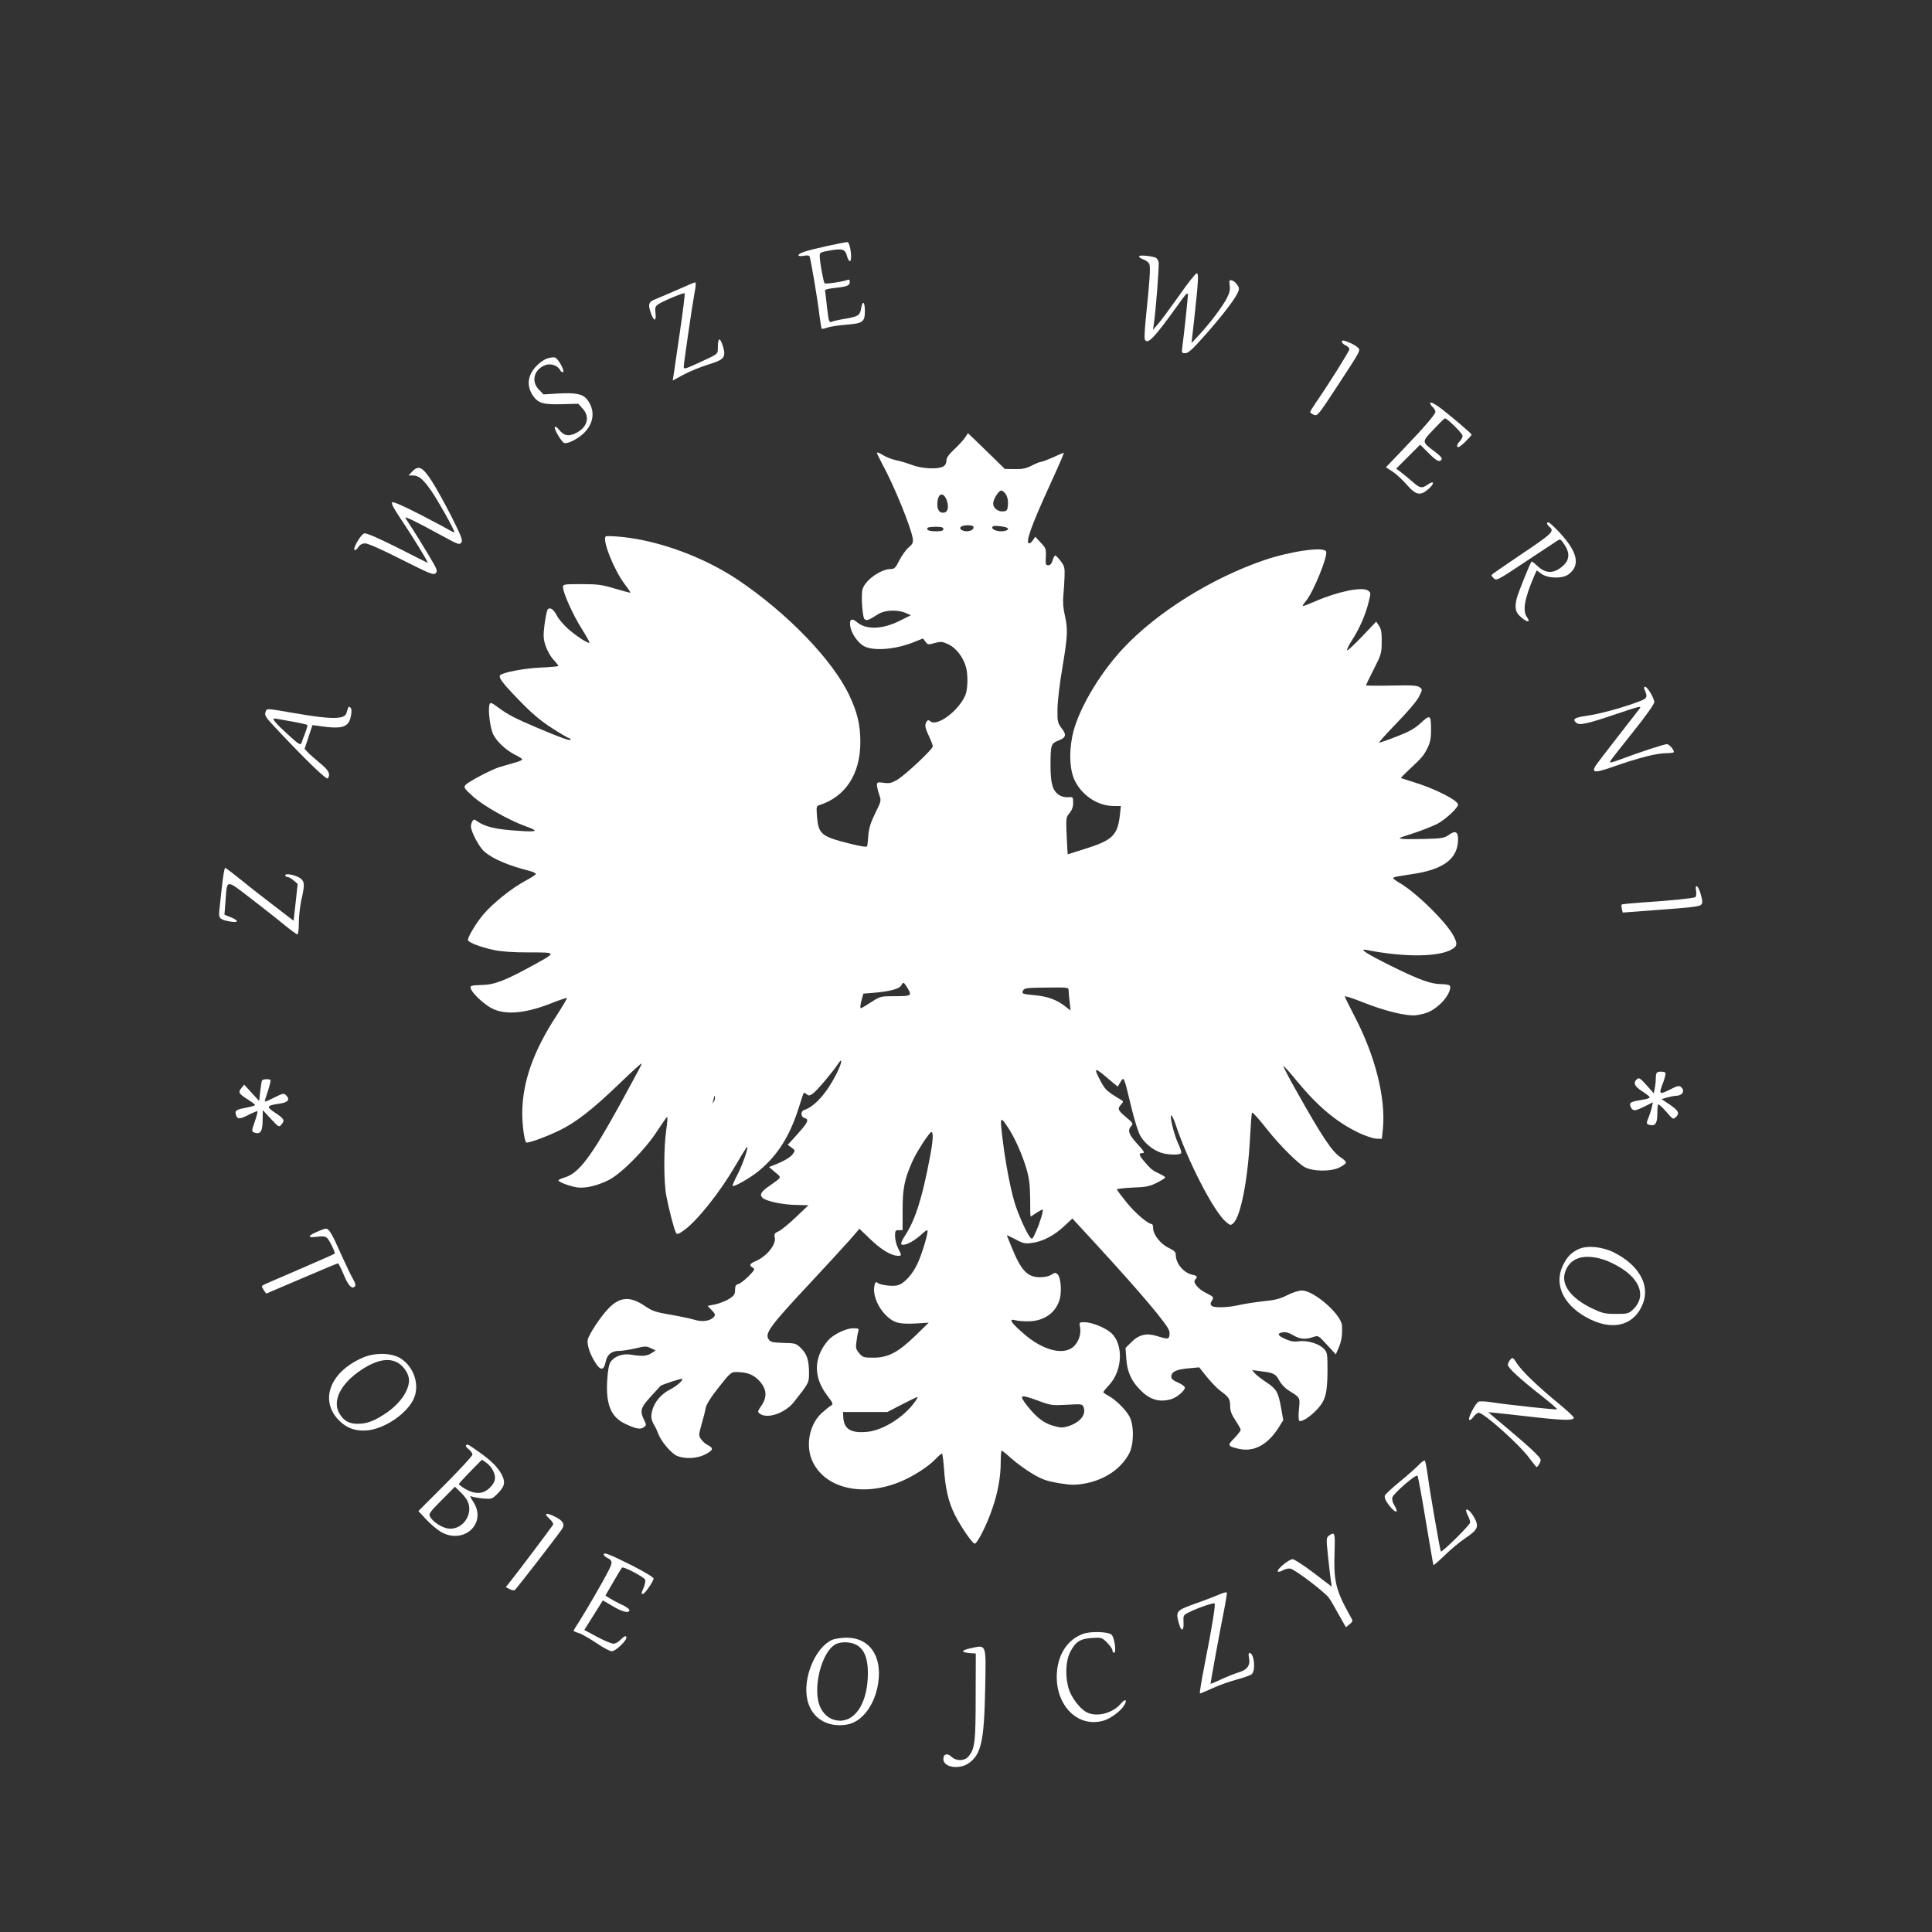 <?xml version="1.0" standalone="no"?>
<!DOCTYPE svg PUBLIC "-//W3C//DTD SVG 20010904//EN"
 "http://www.w3.org/TR/2001/REC-SVG-20010904/DTD/svg10.dtd">
<svg version="1.0" xmlns="http://www.w3.org/2000/svg"
 width="1280pt" height="1280pt" viewBox="0 0 1280 1280"
 preserveAspectRatio="xMidYMid meet">
<rect x="0" y="0" width="1280" height="1280" fill="#333333" stroke="none"/>
<g transform="translate(0,1280) scale(0.1,-0.1)"
fill="#ffffff" stroke="none">
<path d="M5475 11169 c-139 -31 -185 -46 -185 -61 0 -5 15 -6 34 -3 18 4 36 3
39 -2 7 -12 53 -279 66 -392 6 -46 13 -86 15 -89 3 -2 20 1 38 8 18 6 75 15
127 19 109 9 121 18 121 92 0 59 -15 72 -24 20 -8 -50 -18 -57 -101 -72 -39
-6 -80 -15 -92 -20 -20 -8 -22 -4 -34 96 -6 58 -12 108 -13 112 -1 5 27 11 62
15 85 9 102 16 102 40 0 15 -4 18 -17 13 -31 -12 -143 -28 -150 -22 -7 8 -32
141 -32 179 -1 25 3 27 70 39 82 14 99 8 111 -39 5 -18 13 -32 18 -32 19 0 4
121 -15 126 -5 1 -68 -11 -140 -27z"/>
<path d="M7547 11103 c-3 -5 9 -15 28 -22 19 -6 37 -21 40 -32 8 -23 2 -105
-21 -332 -9 -81 -13 -155 -10 -163 16 -43 60 2 219 224 51 72 67 89 67 71 0
-27 -26 -268 -36 -341 -6 -46 -6 -48 19 -48 19 0 47 25 125 113 113 127 197
236 220 283 14 30 14 35 -1 57 -9 13 -24 27 -35 29 -18 5 -19 1 -15 -33 4 -27
-1 -50 -17 -81 -28 -56 -115 -171 -182 -243 l-54 -58 17 149 c29 268 32 314
17 313 -7 0 -60 -67 -118 -150 -58 -82 -120 -166 -138 -186 l-33 -38 5 35 c14
93 37 393 32 414 -3 13 -12 26 -20 29 -30 12 -104 18 -109 10z"/>
<path d="M4490 10881 c-58 -25 -124 -54 -147 -63 -47 -18 -52 -34 -29 -97 19
-52 35 -50 29 2 -5 38 -2 47 18 61 30 21 170 79 175 73 3 -3 -11 -117 -31
-253 -20 -137 -39 -266 -42 -287 l-6 -38 74 40 c41 22 114 51 162 66 106 32
119 48 96 123 -19 59 -32 57 -33 -5 -1 -53 11 -43 -138 -112 -80 -36 -88 -38
-88 -21 0 23 56 405 70 481 12 62 12 79 3 78 -5 -1 -55 -22 -113 -48z"/>
<path d="M8890 10537 c0 -8 11 -19 25 -25 14 -6 25 -18 25 -26 0 -12 -134
-226 -223 -355 -20 -29 -37 -57 -37 -61 0 -4 11 -12 24 -18 24 -10 29 -4 153
185 166 254 159 241 136 263 -10 9 -37 25 -60 33 -34 14 -43 14 -43 4z"/>
<path d="M3625 10425 c-23 -8 -56 -32 -76 -55 -55 -61 -61 -129 -17 -193 34
-48 66 -58 189 -55 l110 3 30 -33 c50 -55 30 -125 -47 -162 -48 -24 -79 -17
-112 25 -11 14 -23 21 -26 16 -8 -12 44 -99 62 -106 23 -8 96 30 135 70 64 66
70 150 17 218 -29 37 -74 46 -189 40 l-100 -6 -30 31 c-53 53 -35 132 39 162
36 15 84 0 101 -32 5 -10 14 -16 20 -13 11 8 -29 83 -51 95 -9 5 -32 2 -55 -5z"/>
<path d="M9476 10132 c-3 -5 3 -17 14 -27 11 -10 20 -25 20 -33 0 -17 -74
-103 -222 -257 l-106 -111 42 -27 c24 -15 66 -54 95 -87 63 -72 91 -77 146
-29 41 36 37 59 -5 29 -40 -28 -53 -26 -107 23 -27 23 -61 51 -76 62 l-27 20
79 79 80 80 47 -47 c58 -59 78 -71 93 -54 8 10 -1 22 -37 50 -95 72 -94 66
-17 149 38 40 72 74 77 76 12 5 118 -99 118 -116 0 -9 -9 -26 -21 -38 -12 -12
-18 -28 -14 -34 5 -8 22 3 51 31 24 24 44 46 44 49 0 8 -155 139 -218 185 -28
20 -53 32 -56 27z"/>
<path d="M6395 9903 c-10 -16 -42 -51 -71 -78 -39 -37 -54 -58 -54 -78 0 -17
-8 -31 -22 -38 -36 -20 -145 -14 -207 11 -30 11 -77 26 -105 31 -28 6 -68 22
-88 35 -21 13 -38 20 -38 14 0 -5 16 -38 34 -72 76 -137 192 -421 203 -495 4
-27 0 -37 -26 -59 -18 -15 -45 -53 -62 -85 -25 -50 -33 -59 -57 -59 -68 0
-173 -76 -188 -136 -10 -39 0 -182 13 -195 14 -14 26 -9 93 33 42 27 127 30
180 7 l35 -15 -72 -36 c-115 -58 -223 -62 -284 -11 -37 32 -54 20 -45 -30 8
-42 41 -93 79 -121 56 -42 210 -33 342 20 l60 24 16 -21 c16 -21 19 -22 62 -9
42 11 50 10 93 -10 50 -25 96 -85 114 -150 14 -51 12 -145 -4 -185 -44 -104
-187 -211 -232 -174 -13 10 -17 10 -25 -2 -14 -22 -11 -40 16 -97 14 -30 25
-60 25 -67 0 -19 -182 -189 -235 -221 -38 -22 -54 -26 -91 -20 -41 5 -44 4
-44 -17 1 -12 7 -40 15 -62 14 -39 14 -42 -26 -122 -30 -61 -42 -99 -46 -145
-2 -35 -6 -68 -8 -74 -2 -8 -39 -2 -112 16 -192 48 -210 63 -220 179 -5 63 -4
71 13 76 175 55 274 206 274 418 0 116 -20 198 -74 312 -111 234 -412 545
-738 764 -220 147 -511 256 -761 283 -59 6 -110 8 -114 4 -24 -24 55 -223 125
-315 23 -30 40 -56 39 -58 -2 -1 -47 11 -102 27 -86 26 -114 30 -222 30 -117
0 -123 -1 -123 -20 0 -37 66 -184 123 -274 31 -49 55 -92 52 -94 -8 -8 -90 46
-144 94 -28 26 -61 64 -72 86 -21 41 -44 57 -60 41 -5 -5 -14 -49 -21 -97 -9
-77 -9 -95 6 -143 10 -30 33 -72 52 -93 19 -20 34 -40 34 -42 0 -3 -55 -8
-122 -11 -107 -5 -246 -32 -264 -50 -14 -14 15 -53 124 -165 87 -90 143 -137
219 -186 56 -36 107 -66 113 -66 5 0 10 -4 10 -10 0 -11 -67 13 -220 78 -146
62 -197 88 -258 134 -43 32 -53 36 -58 23 -13 -32 3 -159 24 -201 25 -50 88
-107 147 -136 25 -12 45 -25 45 -30 0 -4 -26 -15 -57 -23 -32 -9 -74 -21 -93
-27 -51 -15 -205 -96 -224 -117 -16 -18 -13 -22 48 -78 66 -60 240 -159 351
-198 86 -31 77 -38 -40 -30 -163 10 -230 26 -288 67 -14 11 -19 10 -27 -2 -5
-8 -10 -24 -10 -35 0 -35 56 -140 90 -168 56 -48 157 -91 298 -127 23 -6 42
-15 42 -20 0 -5 -31 -25 -68 -45 -91 -48 -218 -150 -281 -225 -47 -56 -101
-146 -101 -168 0 -15 89 -49 172 -66 51 -11 130 -16 235 -16 184 0 184 2 18
-89 -183 -100 -249 -125 -335 -127 -67 -2 -75 -4 -72 -20 5 -26 67 -89 124
-125 87 -56 223 -49 405 22 57 23 106 39 109 37 2 -3 -28 -54 -67 -114 -156
-238 -228 -443 -229 -650 0 -77 14 -181 26 -193 8 -8 128 35 219 79 110 53
225 143 398 310 81 78 147 138 147 134 0 -11 1 -8 -144 -274 -190 -345 -271
-453 -365 -481 -22 -7 -41 -15 -41 -19 0 -12 77 -40 125 -47 56 -7 135 12 210
50 83 43 243 204 320 325 33 50 62 92 65 92 4 0 1 -39 -6 -87 -17 -117 -17
-340 0 -433 16 -86 53 -229 65 -249 7 -11 18 -7 54 19 86 62 236 250 338 425
32 55 65 109 73 120 26 35 -19 -102 -59 -179 -20 -38 -34 -71 -31 -73 8 -9
122 56 174 100 124 103 202 226 262 412 17 55 33 102 35 104 3 2 12 -2 20 -9
13 -11 20 -10 43 7 26 19 130 142 163 193 35 52 28 10 -10 -66 -63 -125 -144
-216 -213 -238 -25 -8 -23 -47 2 -53 32 -9 24 -28 -45 -105 l-66 -73 25 -18
c24 -17 25 -20 10 -41 -14 -22 -59 -49 -129 -76 l-30 -12 40 -34 c45 -38 48
-30 -39 -92 -53 -36 -65 -57 -45 -77 22 -23 135 -47 224 -48 l81 -2 -84 -80
c-46 -44 -98 -86 -114 -93 -26 -11 -30 -17 -25 -42 10 -46 -55 -125 -126 -155
-41 -17 -46 -29 -19 -44 15 -9 12 -15 -28 -56 -25 -25 -55 -48 -67 -52 -18 -4
-23 -12 -23 -39 0 -28 -6 -38 -37 -58 -21 -14 -62 -30 -91 -37 l-54 -11 28
-29 c22 -23 25 -31 14 -43 -22 -28 -76 -36 -128 -20 -26 8 -98 23 -161 34 -96
16 -121 25 -165 55 -99 68 -166 65 -241 -10 -52 -52 -133 -174 -141 -211 -6
-34 14 -95 51 -153 33 -53 56 -51 67 4 10 51 39 75 90 75 22 0 71 8 109 17 63
15 73 15 101 1 l32 -15 -28 -18 c-29 -20 -61 -22 -136 -10 -55 9 -111 -11
-135 -49 -11 -16 -18 -56 -22 -120 -10 -161 25 -245 119 -289 71 -34 101 -39
123 -23 18 13 18 15 2 49 -29 60 -23 81 45 155 34 37 62 68 64 70 5 7 139 51
143 47 9 -9 -35 -48 -80 -71 -58 -29 -104 -83 -118 -140 -11 -42 -7 -63 18
-104 5 -8 15 -30 22 -49 19 -51 87 -131 125 -147 51 -21 132 -18 184 9 55 28
60 42 21 62 -17 8 -38 27 -47 41 -16 23 -15 29 4 97 12 40 24 88 27 108 5 24
33 70 87 138 75 95 82 101 116 101 74 -1 115 -17 155 -61 47 -53 51 -104 11
-163 -26 -37 -26 -40 -9 -53 49 -35 165 4 223 76 100 126 102 129 102 194 0
85 -14 127 -54 166 -32 31 -37 32 -115 34 -69 2 -85 5 -97 21 -30 41 4 87 272
374 109 117 228 246 264 287 l64 74 72 -69 c71 -69 138 -109 182 -110 27 0 27
1 2 50 -11 22 -20 57 -20 80 0 36 2 40 25 40 l25 0 0 134 c0 141 12 203 65
322 27 61 113 194 126 194 14 0 11 -61 -12 -177 -48 -255 -95 -404 -159 -503
-38 -59 -39 -74 -3 -65 30 7 74 35 115 73 15 14 30 24 32 21 9 -9 -33 -150
-64 -218 -35 -76 -90 -136 -135 -147 -33 -8 -114 2 -131 17 -10 8 -15 5 -20
-15 -15 -61 22 -152 85 -209 47 -43 84 -51 193 -45 l81 5 -89 -87 c-114 -110
-180 -145 -277 -145 -64 0 -71 2 -94 29 -22 26 -25 36 -19 75 3 25 8 56 12 69
6 20 3 22 -33 22 -49 0 -134 -42 -168 -82 -95 -112 -97 -240 -7 -360 42 -56
44 -61 27 -71 -10 -5 -38 -28 -62 -50 -83 -76 -109 -222 -57 -325 86 -174 328
-229 571 -132 88 35 194 103 242 154 19 20 38 36 42 36 3 0 9 -44 13 -97 9
-136 30 -224 71 -307 40 -79 113 -187 132 -193 15 -5 81 124 117 231 37 106
56 212 56 307 0 43 3 79 6 79 3 0 33 -24 66 -54 34 -30 96 -75 138 -100 65
-38 93 -48 173 -62 80 -13 107 -14 167 -4 136 23 247 97 302 202 31 61 32 186
1 243 -24 46 -95 115 -142 139 -17 9 -31 19 -31 23 0 3 18 25 39 48 88 95 95
266 15 342 -39 36 -129 73 -180 73 -34 0 -35 -1 -28 -34 8 -47 -11 -100 -47
-131 -68 -56 -205 -19 -329 91 -83 72 -100 100 -53 87 15 -4 55 -8 88 -7 102
1 182 58 206 147 14 53 7 143 -13 163 -14 14 -18 14 -42 -1 -16 -11 -46 -17
-75 -17 -85 0 -126 44 -190 202 -17 41 -31 76 -31 77 0 1 26 -12 58 -28 49
-27 64 -30 107 -24 70 8 151 50 215 111 l55 51 163 -177 c294 -320 468 -527
478 -567 4 -13 3 -30 0 -39 -7 -17 -13 -16 -91 7 -61 18 -112 5 -158 -42 l-40
-39 5 -73 c6 -83 31 -142 87 -200 65 -70 130 -90 210 -67 38 11 91 56 91 77 0
8 -20 22 -45 33 -31 13 -45 25 -45 38 0 33 32 49 110 56 l75 7 52 -65 c29 -35
69 -77 90 -92 55 -40 63 -53 63 -100 0 -31 9 -55 35 -94 19 -29 35 -57 35 -63
0 -6 -19 -31 -42 -55 -49 -49 -46 -54 35 -72 96 -20 186 29 257 140 l32 51
-15 85 c-19 103 -30 122 -100 168 -30 20 -62 45 -73 57 l-19 22 59 -8 c84 -10
98 -17 121 -61 11 -21 36 -48 55 -61 88 -56 83 -48 76 -129 -4 -40 -3 -75 2
-77 15 -10 71 25 116 73 58 62 70 106 71 257 0 115 -1 123 -24 147 -32 34
-110 57 -165 50 -31 -5 -55 -1 -89 14 -53 24 -59 37 -19 45 18 4 41 -2 69 -19
46 -27 83 -30 134 -12 33 11 33 11 91 -52 l58 -63 19 44 c19 43 25 84 22 146
-3 73 -185 233 -265 233 -21 0 -63 -13 -98 -31 -47 -24 -82 -33 -157 -40 -53
-6 -125 -17 -161 -25 -78 -18 -168 -20 -183 -5 -9 9 -8 17 1 32 16 25 14 27
-40 54 -52 26 -87 70 -70 87 19 19 14 26 -20 33 -56 12 -108 75 -108 129 0 21
-9 30 -46 48 -54 25 -104 88 -104 130 0 15 -4 28 -8 28 -25 0 -109 71 -166
141 -36 45 -66 84 -66 89 0 4 46 9 103 12 87 3 111 7 160 31 31 16 57 32 57
36 0 4 -17 15 -37 24 -46 21 -58 31 -100 80 -36 41 -41 57 -18 57 23 0 19 8
-35 67 -52 57 -61 85 -35 113 14 15 11 21 -35 59 -55 46 -58 55 -32 84 16 19
16 20 -2 31 -93 56 -103 65 -134 123 -49 93 -43 96 48 18 l65 -54 15 24 c27
46 24 52 75 -159 20 -84 46 -168 60 -191 27 -48 82 -93 134 -111 43 -16 127
-18 136 -4 4 6 -5 34 -19 63 -27 57 -59 187 -46 187 5 0 16 -24 26 -52 80
-245 255 -585 336 -653 29 -24 31 -25 49 -9 48 44 95 278 110 553 5 96 11 177
14 179 4 5 41 -36 110 -123 76 -95 196 -215 240 -238 55 -29 173 -30 229 -2
22 11 41 25 43 31 2 7 -12 21 -30 33 -59 36 -125 135 -298 443 -50 88 -88 162
-86 165 3 2 43 -42 89 -99 140 -170 265 -274 412 -344 43 -20 94 -37 114 -38
l37 -1 7 65 c20 207 -52 491 -193 757 -32 62 -59 117 -59 121 0 5 48 -10 108
-34 154 -62 302 -98 365 -90 70 10 109 28 161 76 44 41 74 99 61 120 -3 5 -29
10 -56 10 -69 0 -148 29 -334 121 -166 83 -217 116 -160 105 255 -50 486 -47
570 8 30 20 31 35 6 84 -47 91 -251 292 -361 354 -22 13 -40 26 -40 30 0 4 15
9 33 12 17 3 66 11 107 17 197 31 289 102 290 227 0 53 -18 62 -62 30 -29 -20
-46 -23 -148 -26 -63 -2 -133 -2 -155 0 -37 3 -33 5 65 36 58 19 131 48 163
64 54 29 137 106 137 127 0 29 -159 109 -300 151 -41 13 -76 24 -78 25 -2 2
23 27 54 56 87 82 94 90 121 142 18 37 24 64 24 113 0 109 -4 113 -67 55 -42
-39 -77 -58 -159 -90 -58 -23 -111 -41 -117 -41 -6 0 46 58 116 130 75 77 135
148 148 176 23 46 23 46 3 61 -16 12 -52 14 -188 11 -92 -2 -167 -1 -167 2 0
2 23 50 52 107 49 96 52 106 52 181 1 60 -3 85 -18 106 l-18 28 -93 -98 c-52
-54 -96 -96 -100 -92 -3 3 10 32 31 64 50 78 90 168 110 249 17 66 17 68 -2
82 -37 28 -202 -6 -350 -71 -44 -19 -80 -33 -83 -31 -2 2 8 18 22 34 48 58
145 295 133 327 -13 34 -233 3 -410 -57 -351 -120 -714 -348 -935 -585 -163
-174 -305 -420 -337 -583 -23 -117 -16 -229 19 -297 50 -98 153 -164 257 -164
l46 0 -7 -65 c-16 -131 -50 -163 -237 -221 -59 -19 -107 -34 -108 -34 -1 0 -4
55 -7 122 -5 119 -5 123 19 151 16 20 24 41 24 68 0 39 -1 40 -34 37 -18 -1
-45 5 -58 14 -44 29 -58 75 -58 195 0 138 3 147 51 166 52 20 57 38 22 83 -26
35 -28 43 -27 128 1 51 15 173 33 275 35 210 37 253 15 348 -10 45 -13 87 -9
128 3 33 7 90 8 126 2 58 -1 70 -26 102 -15 20 -32 37 -36 37 -4 0 -12 -15
-17 -32 -7 -23 -16 -33 -29 -33 -17 0 -19 7 -16 56 2 52 0 59 -34 94 l-36 39
-15 -22 c-8 -12 -19 -22 -25 -22 -28 0 12 115 136 385 80 177 97 215 91 215
-2 0 -33 -13 -69 -30 -37 -16 -73 -30 -80 -30 -8 0 -35 -11 -62 -25 -38 -19
-63 -24 -113 -23 l-65 1 -77 76 c-43 42 -98 95 -123 119 l-44 42 -18 -27z
m269 -378 c11 -17 16 -41 14 -68 -3 -38 -6 -42 -31 -45 -34 -4 -67 22 -67 52
0 28 36 86 54 86 7 0 21 -11 30 -25z m-395 -31 c18 -41 14 -82 -9 -89 -30 -9
-50 12 -50 52 0 69 34 90 59 37z m181 -188 c0 -24 -51 -35 -79 -17 -23 15 -2
31 40 31 27 0 39 -4 39 -14z m223 -3 c17 -10 -6 -23 -42 -23 -40 0 -74 23 -49
34 13 5 77 -2 91 -11z m-423 -8 c0 -11 -12 -15 -49 -15 -47 0 -68 9 -54 24 3
3 28 6 55 6 36 0 48 -4 48 -15z m-240 -3037 c34 -55 30 -58 -78 -58 -98 0 -99
0 -161 -40 -34 -22 -64 -40 -66 -40 -8 0 -6 22 5 61 l10 36 75 6 c102 9 164
26 176 48 13 25 16 24 39 -13z m1070 -21 c0 -12 3 -47 7 -77 l6 -55 -36 28
c-57 44 -115 65 -197 73 -88 8 -93 10 -81 33 8 15 28 17 155 18 144 2 146 1
146 -20z m-2350 -734 c-11 -17 -11 -17 -6 0 3 10 6 24 7 30 0 9 2 9 5 0 3 -7
0 -20 -6 -30z m1947 -171 c44 -65 96 -181 124 -277 18 -63 23 -105 24 -197 0
-65 1 -118 3 -118 2 0 19 11 39 25 20 13 39 23 41 21 6 -7 -18 -86 -44 -145
-24 -54 -26 -55 -41 -36 -25 32 -80 157 -102 231 -28 96 -58 254 -76 397 -22
174 -20 177 32 99z m-616 -1820 c-71 -100 -209 -187 -313 -198 -110 -11 -157
17 -161 97 l-2 34 147 0 147 0 98 51 c54 28 100 50 102 48 2 -2 -6 -16 -18
-32z m820 7 c80 -30 89 -31 187 -26 99 6 103 5 111 -16 19 -50 -25 -103 -105
-127 -34 -10 -50 -10 -97 4 -62 18 -109 54 -169 129 -61 78 -53 82 73 36z"/>
<path d="M2730 9675 l-23 -25 27 0 c41 0 69 -24 124 -103 48 -70 152 -256 152
-272 0 -4 -10 0 -23 8 -13 8 -103 56 -201 107 -117 60 -182 88 -188 82 -7 -7
11 -41 50 -99 85 -126 195 -306 185 -302 -4 2 -97 48 -204 103 -135 67 -203
96 -216 92 -23 -7 -78 -102 -64 -110 5 -3 16 5 25 19 11 17 26 25 46 25 17 0
115 -43 240 -107 191 -96 213 -105 227 -90 14 14 9 26 -53 129 -37 62 -84 138
-104 168 -20 30 -40 61 -44 68 -9 15 62 -19 238 -115 111 -61 120 -64 132 -48
11 15 2 39 -66 175 -44 86 -102 191 -129 232 -62 96 -88 108 -131 63z"/>
<path d="M10250 9331 c0 -5 7 -14 15 -21 36 -30 22 -43 -205 -195 -96 -65
-176 -120 -178 -124 -1 -4 6 -15 16 -24 17 -15 28 -9 202 107 102 67 197 130
212 140 26 17 26 17 52 -21 38 -56 35 -103 -9 -142 -61 -54 -115 -53 -172 2
-18 17 -34 29 -36 26 -11 -12 -88 -205 -98 -242 -16 -67 -9 -96 33 -130 42
-34 59 -31 34 5 -30 42 -15 124 48 271 l17 38 32 -23 c43 -31 139 -33 179 -3
82 61 60 151 -69 287 -53 55 -73 69 -73 49z"/>
<path d="M10895 8233 c23 -54 19 -60 -40 -82 -105 -40 -256 -81 -341 -93 -84
-12 -100 -23 -69 -48 21 -17 74 -5 277 64 142 48 156 51 140 30 -9 -12 -75
-97 -147 -189 -71 -91 -137 -177 -145 -190 -27 -46 -1 -47 120 -4 162 57 286
89 348 89 28 0 52 3 52 8 0 16 -32 52 -46 52 -17 0 -186 -55 -302 -99 -68 -25
-81 -28 -73 -13 5 9 73 96 150 192 86 107 140 184 141 198 0 26 -45 102 -61
102 -7 0 -8 -7 -4 -17z"/>
<path d="M2305 8107 c-3 -9 -7 -24 -10 -32 -13 -42 -100 -42 -343 0 -197 34
-183 33 -193 7 -8 -21 1 -35 72 -110 196 -209 333 -341 341 -329 19 29 6 54
-52 101 -33 28 -70 60 -81 72 l-21 23 26 78 26 79 53 -7 c144 -21 187 -7 201
64 7 33 6 51 -2 59 -8 8 -13 7 -17 -5z m-377 -86 c57 -10 105 -21 108 -24 3
-2 -4 -26 -14 -53 -10 -27 -22 -57 -25 -67 -6 -16 -20 -7 -91 58 -78 71 -107
105 -88 105 4 0 53 -9 110 -19z"/>
<path d="M1471 6933 c-7 -65 -15 -139 -18 -165 -6 -53 4 -62 76 -74 54 -9 53
8 0 29 l-42 17 7 90 c11 147 0 146 166 19 80 -62 180 -140 222 -175 43 -35 82
-64 88 -64 6 0 10 31 10 78 0 42 8 109 16 147 24 103 23 124 -6 146 -31 22
-100 36 -100 20 0 -6 6 -11 14 -11 8 0 27 -10 41 -23 l27 -23 -13 -122 -14
-122 -120 92 c-66 50 -166 128 -222 174 -57 46 -107 84 -111 84 -5 0 -14 -53
-21 -117z"/>
<path d="M11237 6897 c3 -19 1 -37 -5 -41 -12 -7 -165 -23 -350 -35 -73 -5
-135 -11 -138 -14 -3 -2 -2 -15 1 -29 l6 -24 252 19 c184 13 256 21 266 32 12
12 12 21 0 66 -16 61 -41 81 -32 26z"/>
<path d="M10977 5693 c-4 -3 -7 -21 -7 -38 0 -18 -3 -47 -7 -66 l-6 -33 -48
54 c-41 46 -50 52 -63 41 -28 -24 -18 -48 34 -81 28 -18 50 -36 50 -40 0 -4
-17 -11 -37 -14 -86 -15 -93 -18 -93 -36 0 -9 7 -23 15 -30 13 -10 26 -7 76
17 l60 30 -7 -31 c-3 -17 -13 -46 -20 -65 -18 -43 -18 -48 5 -54 37 -9 51 10
51 72 0 32 3 60 6 64 3 3 27 -18 53 -48 45 -53 46 -53 65 -35 26 25 16 43 -45
84 l-51 34 38 11 c22 6 47 11 56 11 45 0 65 34 34 59 -11 10 -27 6 -75 -19
-70 -35 -73 -31 -41 51 10 29 17 56 14 61 -6 10 -48 11 -57 1z"/>
<path d="M1736 5642 c-2 -4 -8 -37 -12 -72 l-7 -64 -50 54 -49 54 -19 -23
c-23 -28 -17 -38 47 -78 24 -15 44 -31 44 -34 0 -4 -29 -12 -65 -19 -65 -12
-72 -19 -59 -54 9 -22 27 -20 85 10 28 14 53 24 55 21 2 -2 -5 -30 -16 -62
-25 -72 -25 -72 0 -80 36 -11 50 12 50 84 l1 66 53 -57 c51 -55 54 -57 69 -40
26 29 21 39 -39 79 -62 41 -60 48 27 61 58 8 73 27 44 56 -15 14 -21 13 -77
-15 -33 -17 -61 -29 -63 -27 -2 2 7 33 20 70 12 37 20 70 17 73 -8 8 -50 6
-56 -3z"/>
<path d="M2098 4638 c-62 -27 -61 -40 2 -32 36 5 55 3 66 -7 16 -13 58 -99 51
-105 -1 -2 -97 -44 -212 -94 -116 -50 -225 -97 -243 -105 -32 -15 -32 -15 -16
-40 9 -14 17 -25 19 -25 1 0 106 45 234 100 128 55 236 100 240 100 4 0 20
-32 37 -72 30 -74 55 -101 74 -82 8 8 5 21 -10 48 -12 20 -48 95 -81 168 -60
136 -79 168 -101 168 -7 -1 -34 -10 -60 -22z"/>
<path d="M10460 4525 c-50 -23 -79 -53 -106 -110 -63 -132 12 -276 186 -358
157 -75 292 -32 345 107 48 124 -29 257 -194 339 -78 38 -174 47 -231 22z
m170 -72 c25 -8 70 -30 102 -49 139 -84 174 -197 88 -279 -30 -28 -36 -30
-113 -30 -74 0 -90 4 -158 36 -139 67 -206 154 -181 237 30 99 125 130 262 85z"/>
<path d="M2408 3807 c-228 -96 -298 -296 -150 -429 50 -45 108 -62 181 -54
120 14 268 120 306 218 34 90 -4 200 -87 256 -59 39 -169 43 -250 9z m230 -37
c40 -25 72 -75 72 -115 -1 -69 -59 -153 -149 -215 -78 -53 -127 -72 -187 -73
-59 -1 -95 18 -124 66 -52 85 7 202 148 294 100 65 180 79 240 43z"/>
<path d="M10006 3792 c-9 -10 -16 -26 -16 -34 0 -20 78 -92 222 -205 60 -47
107 -88 104 -90 -4 -5 -335 31 -443 48 -33 5 -68 6 -76 3 -20 -7 -74 -110 -63
-121 4 -4 17 4 28 20 11 15 26 27 35 27 34 0 276 -216 338 -304 22 -30 43 -55
46 -56 3 0 12 11 19 25 13 24 11 28 -26 66 -21 23 -101 93 -176 156 -76 64
-138 116 -138 117 0 1 109 -11 243 -26 249 -29 318 -31 324 -12 2 6 -43 48
-99 94 -136 111 -244 215 -278 267 -26 41 -28 42 -44 25z"/>
<path d="M3087 3224 c-3 -4 5 -15 18 -26 14 -11 25 -26 25 -35 0 -9 -81 -96
-179 -195 l-179 -179 51 -55 c29 -31 72 -67 96 -82 153 -90 311 56 216 199
-22 35 -24 41 -9 34 11 -4 45 -10 76 -13 57 -4 59 -4 98 36 49 49 51 80 12
143 -29 44 -78 89 -164 147 -50 35 -52 35 -61 26z m178 -164 c24 -46 19 -78
-19 -116 -44 -44 -98 -46 -163 -9 -23 14 -43 29 -43 33 0 3 35 41 77 84 l76
77 29 -20 c16 -11 35 -33 43 -49z m-169 -202 c45 -87 -31 -198 -127 -185 -43
6 -102 45 -120 79 -10 18 -2 30 77 109 l88 89 34 -33 c19 -17 40 -44 48 -59z"/>
<path d="M9399 3094 c-18 -19 -75 -70 -126 -111 -51 -42 -95 -83 -98 -91 -3
-8 2 -27 11 -41 44 -69 92 -93 53 -26 -13 21 -18 42 -14 55 8 26 155 154 166
143 4 -4 29 -138 55 -298 27 -159 49 -292 51 -294 2 -2 36 27 76 66 39 38 100
89 135 112 80 54 91 75 64 128 -21 41 -49 70 -58 60 -3 -3 2 -19 10 -36 9 -16
16 -38 16 -48 0 -16 -187 -200 -194 -192 -5 6 -74 402 -87 504 -7 50 -15 93
-19 98 -3 4 -22 -9 -41 -29z"/>
<path d="M3638 2740 c21 -19 30 -35 26 -42 -10 -17 -232 -311 -277 -368 l-36
-45 25 -13 c13 -7 29 -10 34 -7 9 5 278 353 313 404 21 31 9 55 -43 81 -61 31
-81 26 -42 -10z"/>
<path d="M8805 2626 c-18 -13 -19 -20 -7 -132 7 -66 15 -139 19 -163 l6 -43
-119 91 c-66 50 -129 91 -140 91 -24 0 -107 -68 -98 -81 3 -5 18 -2 33 7 17
10 38 14 52 11 34 -9 232 -160 254 -194 11 -15 40 -65 65 -111 l47 -83 24 20
c24 20 24 20 5 53 -97 174 -111 230 -104 431 4 122 1 131 -37 103z"/>
<path d="M4000 2501 c0 -6 10 -16 23 -22 36 -19 37 -30 7 -88 -32 -64 -142
-254 -194 -336 -20 -30 -36 -57 -36 -59 0 -3 16 -10 36 -16 21 -7 72 -37 116
-66 43 -30 89 -54 102 -54 23 0 96 68 96 90 0 17 -15 11 -40 -15 -13 -14 -33
-25 -46 -25 -12 0 -60 20 -107 45 l-86 46 61 97 c33 53 61 98 62 99 0 0 30
-17 65 -38 65 -39 111 -50 111 -26 0 6 -21 22 -47 34 -27 12 -62 31 -80 42
l-32 20 51 88 c28 48 54 92 59 97 9 10 146 -62 154 -81 2 -8 -2 -30 -10 -50
-18 -42 -18 -43 -5 -43 12 0 70 84 70 102 0 8 -62 45 -142 86 -152 76 -188 90
-188 73z"/>
<path d="M8080 2237 c-25 -11 -97 -39 -160 -61 -129 -46 -132 -51 -109 -133
15 -56 34 -51 30 10 -2 44 -1 47 36 65 60 30 163 65 170 59 7 -8 -16 -153 -66
-405 -21 -106 -35 -192 -31 -192 4 0 41 16 83 35 42 19 113 45 159 57 46 12
91 28 101 36 26 23 18 130 -11 140 -10 3 -12 -5 -7 -32 10 -49 -12 -79 -66
-95 -24 -7 -77 -28 -116 -46 -40 -19 -73 -32 -73 -31 0 10 64 361 86 469 14
70 24 131 22 136 -2 4 -23 -1 -48 -12z"/>
<path d="M7175 1975 c-101 -37 -165 -133 -173 -259 -13 -210 134 -363 305
-317 49 13 118 64 141 103 23 39 7 46 -23 10 -53 -63 -160 -90 -224 -57 -44
22 -98 92 -118 149 -27 80 -24 190 7 250 35 69 66 89 145 94 63 4 66 3 100
-31 19 -19 35 -42 35 -51 0 -9 5 -16 11 -16 17 0 3 100 -16 119 -21 21 -138
25 -190 6z"/>
<path d="M5514 1936 c-111 -49 -196 -250 -166 -393 22 -107 104 -173 215 -173
70 0 120 23 167 76 46 53 78 127 89 208 25 178 -60 297 -213 296 -34 -1 -75
-7 -92 -14z m164 -36 c49 -30 72 -88 72 -185 0 -185 -76 -315 -184 -315 -54 0
-100 29 -128 82 -62 118 5 387 106 428 38 16 100 11 134 -10z"/>
<path d="M6423 1878 c-24 -5 -43 -13 -43 -18 0 -5 19 -10 43 -12 l42 -3 -1
-285 c0 -298 -5 -343 -45 -394 -26 -34 -82 -36 -115 -5 -28 26 -54 19 -54 -15
0 -56 105 -72 169 -27 82 59 101 145 108 490 6 309 12 295 -104 269z"/>
</g>
</svg>
